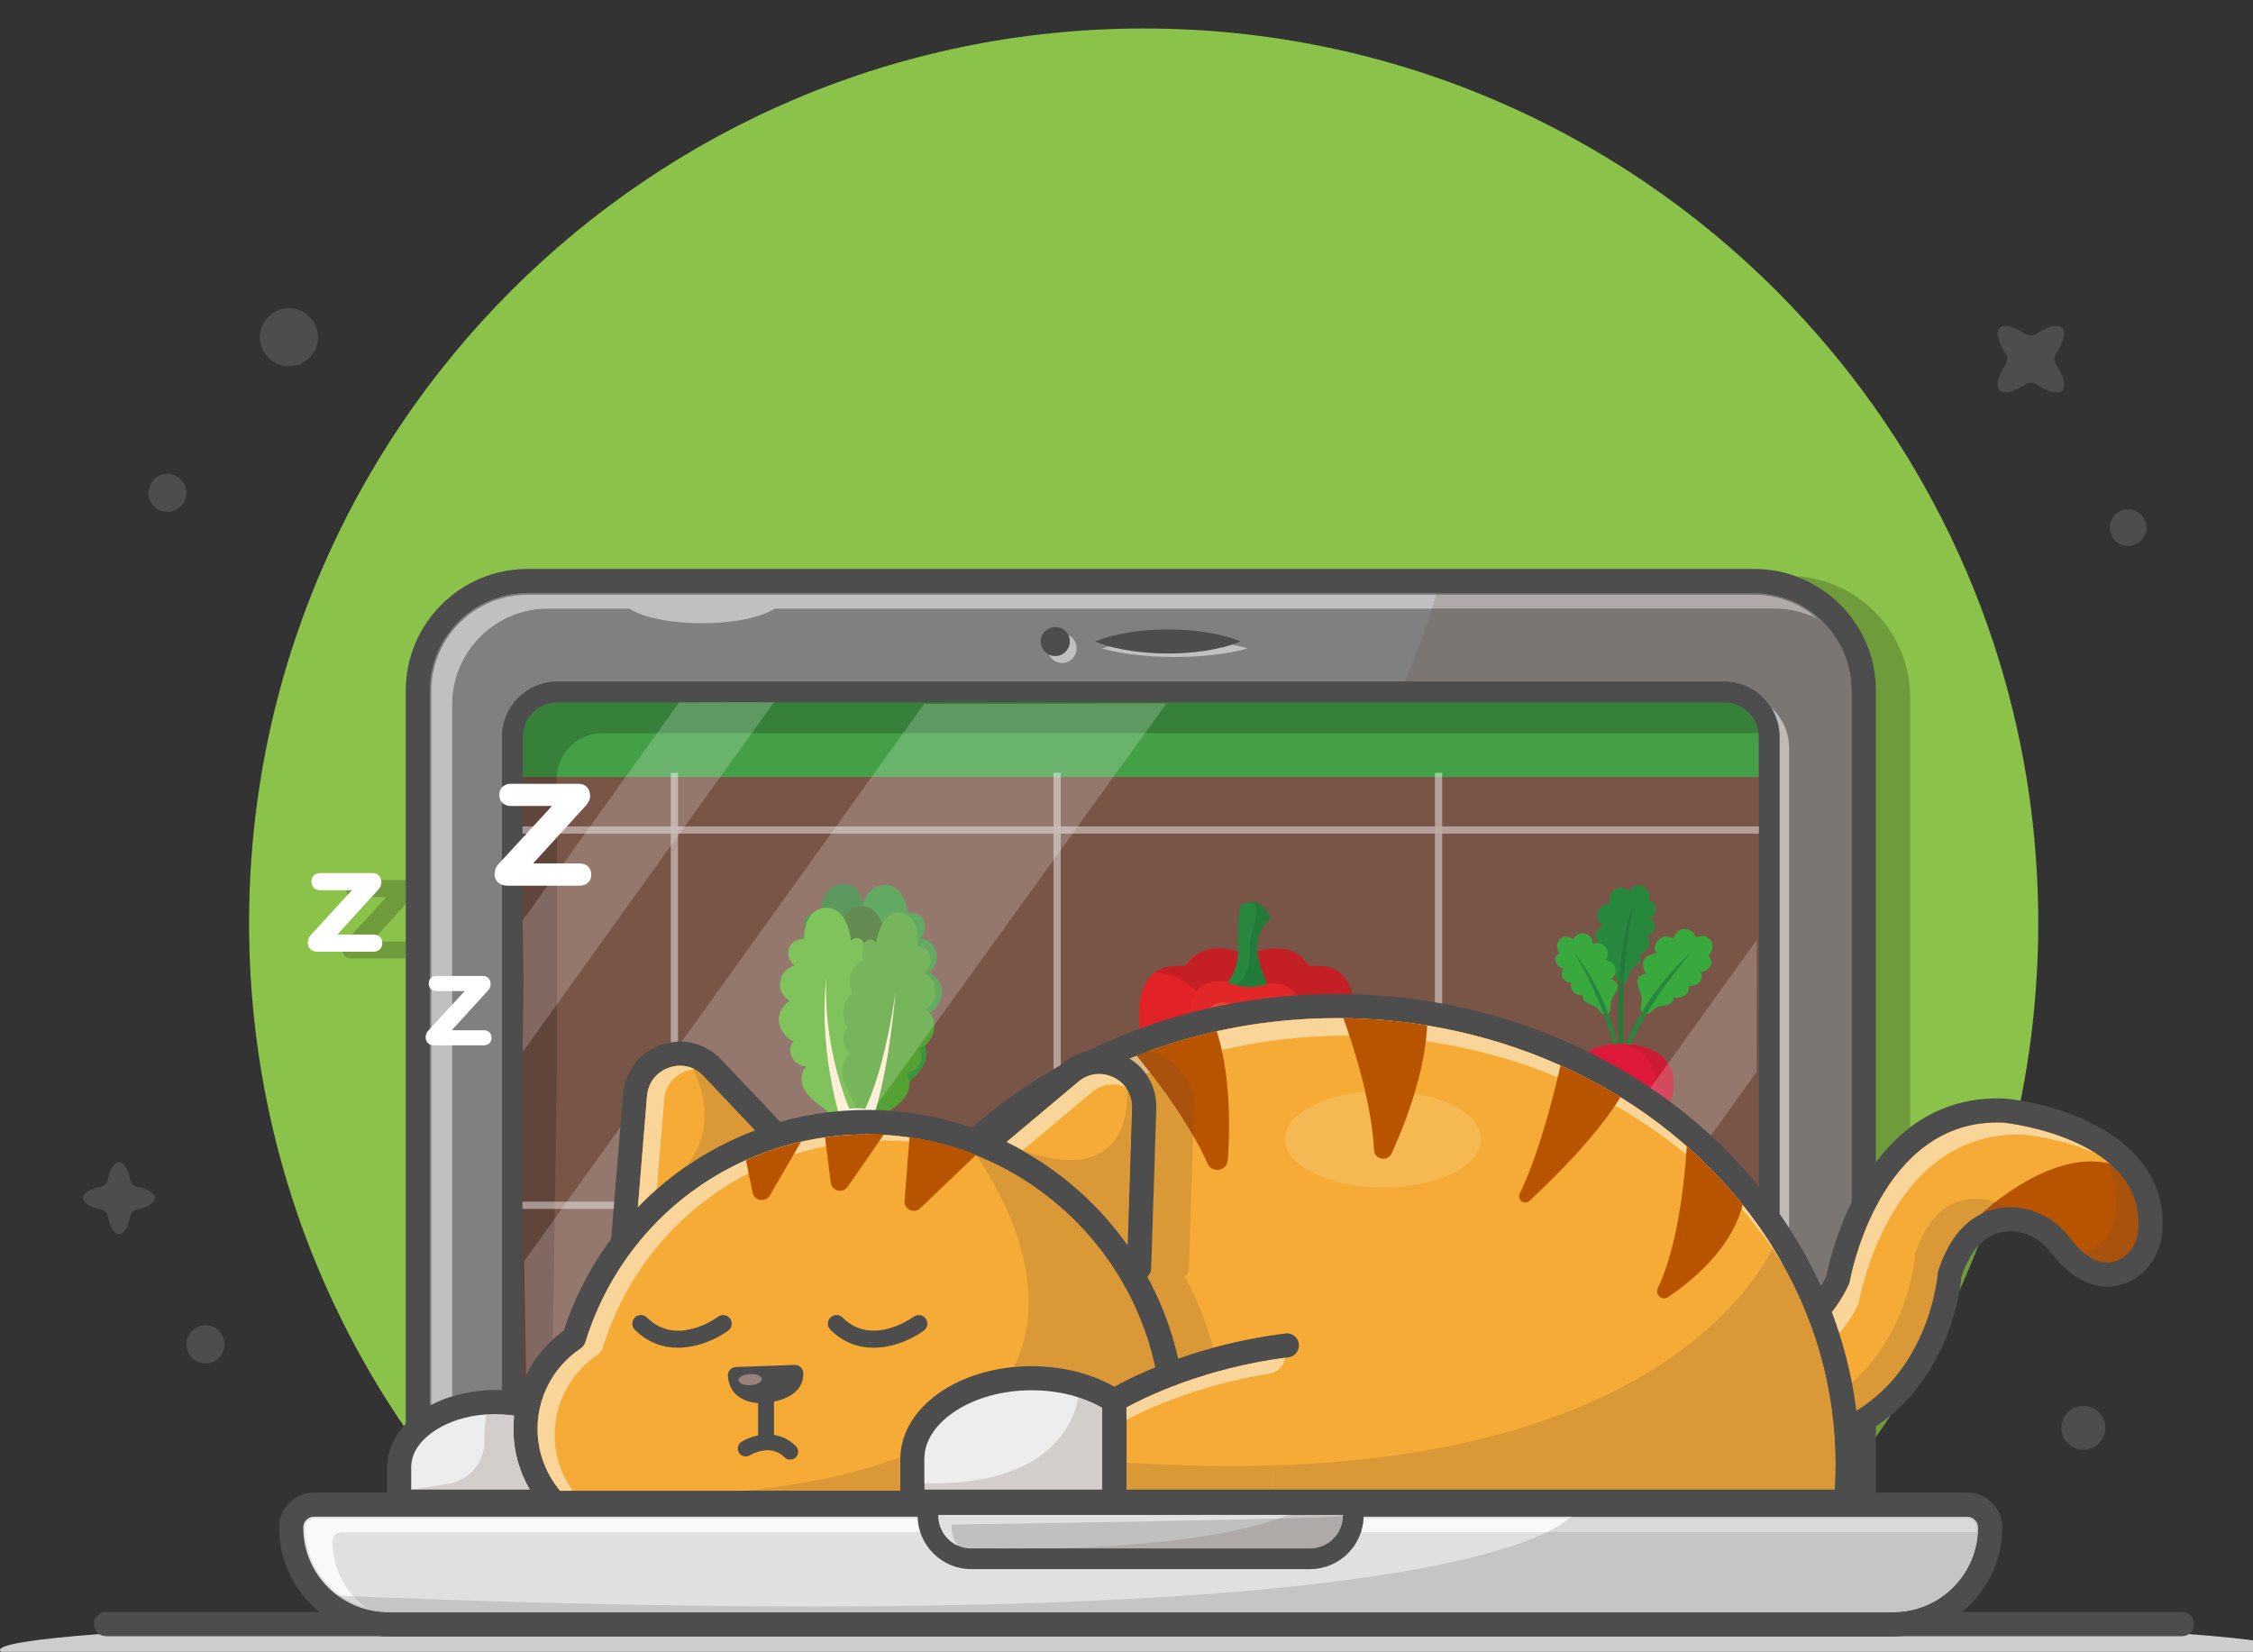 <?xml version="1.0" encoding="UTF-8" standalone="no"?>
<svg
   width="800"
   height="586.5"
   version="1.1"
   viewBox="0 0 800 586.5"
   id="svg461"
   xmlns="http://www.w3.org/2000/svg"
   xmlns:svg="http://www.w3.org/2000/svg">
  <rect x="0" y="0" width="800" height="586.5" fill="#333333" stroke="none"/>
  <defs
     id="defs45">
    <clipPath
       id="clipPath624">
      <path
         d="m 12269,8249 v 1474 l 408,568 V 8784 c -176,-147 -315,-331 -408,-536 m 7742,8059 h -3017 l 262,365 h 3017 l -262,-365"
         id="path9" />
    </clipPath>
    <clipPath
       id="clipPath630">
      <path
         d="m 12264,8592 h 710 v 1771 h -710 z"
         id="path12" />
    </clipPath>
    <clipPath
       id="clipPath660">
      <path
         d="m 12269,11613 v 1878 l 408,568 v -1878 l -408,-568 m 3369,4695 h -1347 l 262,365 h 1347 l -262,-365"
         id="path15" />
    </clipPath>
    <clipPath
       id="clipPath698">
      <path
         d="m 27560,10309 c -1161,1531 -3087,2445 -5152,2445 -3430,0 -6220,-2495 -6220,-5562 0,-105 3.4,-212 10.4,-320 h 12420 c 6.9,108 10.4,215 10.4,320 0,1117 -370,2195 -1069,3117 h -0.1"
         id="path18" />
    </clipPath>
    <clipPath
       id="clipPath774">
      <path
         d="m 16546,11303 c -1623,0 -3035,-1041 -3514,-2591 -10.2,-33 -31.4,-61.4 -60.1,-80.6 -336,-225 -537,-600 -537,-1000 0,-282 98.8,-553 280,-770 h 7427 c 53.9,253 81.2,511 81.2,769 0,2027 -1649,3677 -3677,3677"
         id="path21" />
    </clipPath>
    <clipPath
       id="clip-path"
       transform="translate(-82.3 -43.2)">
      <circle
         class="cls-1"
         cx="1613"
         cy="2642"
         r="28.3"
         id="circle24" />
    </clipPath>
    <clipPath
       id="clip-path-2"
       transform="translate(-82.3 -43.2)">
      <ellipse
         class="cls-1"
         cx="1628"
         cy="2632"
         rx="34.9"
         ry="35.5"
         id="ellipse27" />
    </clipPath>
    <clipPath
       id="clip-path-3"
       transform="translate(-82.3 -43.2)">
      <path
         class="cls-1"
         d="m 1230,2611 c 0,0 37.9,118 22.1,149 -15.8,31 56,-9.1 56,-9.1 l 1.6,-121 z"
         id="path30" />
    </clipPath>
    <clipPath
       id="clip-path-4"
       transform="translate(-82.3 -43.2)">
      <path
         class="cls-1"
         d="m 966,2624 c 3.58,10.5 -5.19,24.1 -9.81,32.8 -12,22.6 -24.2,45.2 -39.1,66.1 -14.2,19.9 -31.7,42.1 -53.6,53.8 -10.1,5.43 -22,8.26 -33.2,5.65 -16.8,-3.94 -26.8,-19.9 -22.1,-36.6 7.49,-26.1 33.2,-45.6 54.7,-60 21.8,-14.5 42.7,-28.9 57.5,-51 6.32,-9.44 13.6,-24.3 27.1,-23.3 8.69,0.62 16.6,6.85 18.5,12.5 z"
         id="path33" />
    </clipPath>
    <clipPath
       id="clip-path-5"
       transform="translate(-82.3 -43.2)">
      <path
         class="cls-1"
         d="m 606,2626 c 3.56,10.4 -5.17,24 -9.76,32.7 -12,22.5 -24.1,45 -38.9,65.8 -14.1,19.8 -31.6,41.9 -53.4,53.6 -10.1,5.41 -21.9,8.23 -33,5.63 -16.7,-3.92 -26.7,-19.8 -22,-36.4 7.45,-26 33,-45.4 54.4,-59.7 21.7,-14.5 42.5,-28.7 57.2,-50.8 6.29,-9.39 13.5,-24.2 27,-23.2 8.66,0.61 16.5,6.81 18.4,12.4 z"
         id="path36" />
    </clipPath>
    <clipPath
       id="clip-path-6"
       transform="translate(-82.3 -43.2)">
      <path
         class="cls-1"
         d="m 2669,1278 c -8.19,10.2 -23,5.39 -28.9,-1.06 -21,-23.1 -9.48,-55 11.2,-73.7 a 75,75 0 0 1 43.3,-18.9 c 20.3,-1.77 41.1,3.11 59.9,25.6 15,18 25,54.6 0.61,68.9 -8.8,5.13 -19.2,3.85 -24,-1.83 l -33.9,-10.7 z"
         id="path39" />
    </clipPath>
    <clipPath
       id="clip-path-7"
       transform="translate(-82.3 -43.2)">
      <path
         class="cls-1"
         d="m 2769,862 c -18.8,-6 -34.1,-4.75 -34.1,-28.9 0,-24.15 0.47,-17.5 0.47,-17.5 0,0 -0.72,-3.75 -11.6,-3.75 -10.88,0 -11.5,3.75 -11.5,3.75 0,0 0.46,-6.68 0.46,17.5 0,24.18 -15.4,22.9 -34.1,28.9 -18.7,6 -39.6,28.9 -34.5,63.9 3.9,26.7 20.1,42.4 35,40.6 0,0 17.4,23.1 44.7,6.66 27.3,16.4 44.7,-6.66 44.7,-6.66 14.9,1.8 31.1,-13.9 35,-40.6 5.11,-35 -15.8,-57.9 -34.5,-63.9 z"
         id="path42" />
    </clipPath>
  </defs>
  <g
     id="g776"
     transform="matrix(0.214,0,0,0.214,0,7.952)">
    <g
       id="g241">
      <g
         transform="matrix(0.133,0,0,-0.133,0,4000)"
         id="g121">
        <path
           d="m 7639,10201 c 116,2.1 232,4.1 349,6.1 10.8,0.2 21.6,0.4 32.4,0.5 259,4.3 522,8.4 789,12.2 21.5,0.3 43.2,0.6 64.8,0.9 112,1.6 225,3.1 338,4.5 23.7,0.4 47.2,0.7 71,1 267,3.4 538,6.5 813,9.4 24.7,0.2 49.7,0.5 74.5,0.7 111,1.2 222,2.3 334,3.3 33.7,0.3 67.3,0.6 101,0.9 121,1.1 243,2.2 366,3.2 15,0.1 30,0.2 45,0.4 140,1.1 281,2.1 422,3.1 25.9,0.2 51.9,0.3 77.8,0.5 114,0.8 228,1.5 342,2.1 39.4,0.3 78.8,0.5 118,0.7 110,0.6 220,1.2 331,1.7 32.1,0.1 64.1,0.3 96.3,0.4 142,0.7 284,1.3 427,1.7 24,0.1 48.2,0.2 72.3,0.3 118,0.3 236,0.7 354,1 45.7,0.1 91.5,0.2 137,0.3 103,0.2 207,0.3 311,0.5 43.9,0 87.6,0.1 132,0.1 144,0.2 288,0.3 433,0.3 145,0 289,-0.1 433,-0.3 44,0 87.7,-0.1 132,-0.1 104,-0.2 207,-0.3 311,-0.5 45.8,-0.1 91.6,-0.2 137,-0.3 118,-0.3 237,-0.7 354,-1 24.1,-0.1 48.3,-0.2 72.3,-0.3 143,-0.4 285,-1 427,-1.7 32.2,-0.1 64.1,-0.3 96.2,-0.4 111,-0.5 221,-1.1 331,-1.7 39.5,-0.2 78.9,-0.4 118,-0.7 115,-0.6 229,-1.4 342,-2.1 25.9,-0.2 51.9,-0.3 77.8,-0.5 142,-1 282,-2 422,-3.1 15,-0.2 29.9,-0.3 44.9,-0.4 123,-1 244,-2.1 366,-3.2 33.8,-0.3 67.4,-0.6 101,-0.9 112,-1 223,-2.1 334,-3.3 24.8,-0.2 49.7,-0.5 74.4,-0.7 275,-2.9 546,-6 813,-9.4 23.7,-0.3 47.2,-0.6 70.8,-1 114,-1.4 226,-2.9 338,-4.5 21.6,-0.3 43.2,-0.6 64.7,-0.9 267,-3.8 530,-7.9 789,-12.2 10.7,-0.1 21.4,-0.3 32.1,-0.5 118,-2 234,-4 350,-6.1 18.3,-0.3 36.6,-0.6 54.8,-1 124,-2.2 247,-4.5 368,-6.9 h 0.5 c 2505,2047 4104,5160 4104,8646 0,6164 -5000,11160 -11160,11160 -6160,0 -11161,-5000 -11161,-11160 0,-3487 1599,-6600 4104,-8646 h 0.7 c 122,2.4 244,4.7 368,6.9 18.3,0.4 36.6,0.7 55,1"
           fill="#8bc34a"
           id="path47" />
        <path
           d="m 23402,12420 v 134 c 65.3,44.1 128,91.7 189,143 -61.5,-93.2 -124,-185 -189,-277 m 1046,1831 c 14.7,83.5 21.4,145 24.1,176 56,165 126,294 212,387 -73.6,-190 -152,-378 -236,-563 m -1046,1604 v 5883 c 0,658 -421,1220 -1008,1430 800,-41.9 1437,-706 1437,-1516 v -5361 c -167,-126 -309,-276 -429,-436"
           fill-opacity="0.2"
           id="path49" />
        <g
           id="g61">
          <path
             d="M 12280,9082 C 8958,9082 6177,9212 5460,9387 2136,9476.3 0,9615 0,9771 c 0,70.8 443,138 1240,199 23.5,-15.2 51.5,-24 81.5,-24 h 3427 c 30.8,-2.1 62,-3.2 93.4,-3.2 h 18780 c 31.4,0 62.6,1.1 93.4,3.2 h 3508 c 30,0 58,8.8 81.5,24 797,-60.7 1240,-128 1240,-199 0,-218 -4181,-402 -9950,-465 -1129,-132 -3532,-223 -6313,-223"
             fill="#cdcdcd"
             id="path51" />
          <path
             d="M 1321,10095 H 27222"
             fill="#f5f5f5"
             id="path53" />
          <path
             d="M 27222,9945 H 1321 c -82.9,0 -150,67.2 -150,150 0,82.9 67.2,150 150,150 h 25901 c 82.9,0 150,-67.2 150,-150 0,-83 -67.3,-150 -150,-150"
             fill="#4d4d4d"
             id="path55" />
          <path
             d="M 23251,11454 H 5210 v 10284 c 0,755 612,1367 1368,1367 h 15306 c 755,0 1367,-612 1367,-1367 V 11454"
             fill="#808080"
             id="path57" />
          <path
             d="m 5361,11605 h 17741 v 10134 c 0,671 -546,1217 -1217,1217 H 6579 c -671,0 -1217,-546 -1217,-1217 V 11605 m 17891,-300 H 5212 c -82.9,0 -150,67.2 -150,150 v 10284 c 0,837 681,1518 1518,1518 h 15306 c 837,0 1518,-681 1518,-1518 V 11455 c 0,-83 -67.2,-150 -150,-150"
             fill="#4d4d4d"
             id="path59" />
        </g>
        <g
           fill="#c0c0c0"
           id="g69">
          <path
             d="m 14661,22159 h -5.4 c -152,0.1 -303,7.5 -454,23.2 -152,16.6 -303,39.6 -454,84.1 152,44.4 303,67.4 454,84 152,15.7 303,23.1 454,23.2 h 5.1 c 150,0 300,-7.4 449,-22.9 152,-16.5 303,-39.6 454,-84.3 -152,-44.8 -303,-67.9 -454,-84.4 -150,-15.5 -299,-22.9 -449,-22.9"
             id="path63" />
          <path
             d="m 13251,22084 c -100,0 -182,81.2 -182,182 0,100 81.3,181 182,181 100.7,0 181,-81.2 181,-181 0,-100 -81.2,-182 -181,-182"
             id="path65" />
          <path
             d="m 5382,12830 v 8908 c 0,659 536,1196 1196,1196 h 11345 c -14.1,-48.6 -31.7,-106 -53.1,-172 h -8203 c -163,-108 -509,-182 -908,-182 -400,0 -745,74.3 -908,182 h -1014 c -659,0 -1196,-536 -1196,-1196 v -8632 c -90.6,-27.9 -177,-62.9 -257,-105"
             id="path67" />
        </g>
        <g
           id="g85">
          <g
             id="g81">
            <path
               d="m 22716,14313 c -113,248 -245,488 -396,722 v 5991 c 0,200 -87.9,381 -227,505 -123,193 -338,322 -584,322 h -3982 c 158,380 271,691 342,910 h 4272 c 189,0 368,-44.2 527,-123 -210,183 -484,294 -784,294 h -3962 c 2.1,7.3 4.2,14.5 6.2,21.4 h 3955 c 671,0 1217,-546 1217,-1217 v -6377 c -211,-429 -297,-824 -316,-921 -21.8,-44.3 -44.9,-86.5 -69.2,-126"
               fill="#7c7673"
               id="path71" />
            <path
               d="m 23251,11735 h -63.3 c 8.1,120 12.2,240 12.2,357 0,112 -3.5,224 -10.5,335 20.8,11 41.3,22.2 61.6,33.7 v -726 m -150,3626 v 6377 c 0,671 -546,1217 -1217,1217 h -3955 c 21.4,75.4 33.1,126 35.7,150 h 3920 c 755,0 1367,-612 1367,-1367 v -6104 c -55.9,-91.1 -106,-183 -150,-273"
               fill="#4d4d4d"
               id="path73" />
            <path
               d="m 22668,22640 c -159,78.4 -338,123 -527,123 h -4272 c 21.4,65.8 39,123 53.1,172 h 3962 c 300,0 574,-111 784,-294"
               fill="#afa9a7"
               id="path75" />
            <path
               d="m 22320,15035 c -38.9,60 -78.9,119 -120,178 v 5948 c 0,136 -39.2,262 -107,369 139,-124 227,-304 227,-505 v -5991"
               fill="#bebbb9"
               id="path77" />
            <path
               d="M 21509,12376 H 6952 c -310,0 -562,252 -562,562 v 8223 c 0,310 252,562 562,562 h 14557 c 310,0 562,-252 562,-562 v -8223 c 0,-310 -252,-562 -562,-562"
               fill="#795548"
               id="path79" />
          </g>
          <rect
             transform="scale(1,-1)"
             x="6409"
             y="-21617"
             width="15534"
             height="956"
             fill="#43a047"
             id="rect83" />
        </g>
        <g
           fill="#4d4d4d"
           id="g93">
          <path
             d="m 6953,21595 c -239,0 -433,-194 -433,-433 v -8223 c 0,-239 194,-433 433,-433 h 14557 c 239,0 433,194 433,433 v 8223 c 0,239 -194,433 -433,433 H 6953 M 21510,12248 H 6953 c -381,0 -691,310 -691,691 v 8223 c 0,381 310,691 691,691 h 14557 c 381,0 691,-310 691,-691 v -8223 c 0,-381 -310,-691 -691,-691"
             id="path87" />
          <path
             d="m 13661,22352 c 152,62.2 303,94.4 454,118 152,22.1 303,32.3 454,32.5 151,0.2 303,-10 454,-32.1 152,-23.1 303,-55.4 454,-118 -152,-62.6 -303,-95 -454,-118 -152,-22 -303,-32.3 -454,-32.1 -151,0.2 -303,10.5 -454,32.5 -152,23.2 -303,55.5 -454,118"
             id="path89" />
          <path
             d="m 13347,22352 c 0,-100 -81.2,-182 -181,-182 -100,0 -182,81.3 -182,182 0,100.7 81.2,181 182,181 100,0 181,-81.2 181,-181"
             id="path91" />
        </g>
        <path
           d="m 6519,13100 v 8062 c 0,239 194,433 433,433 h 14557 c 223,0 407,-169 431,-386 H 11265 l 262,365 -262,-365 H 8562 l 262,365 -262,-365 H 7510 c -310,0 -562,-252 -562,-562 v -3565 l -408,-568 408,568 -52.5,-3574 -355,-358 c -7.5,-16.5 -14.7,-33 -21.5,-49.8"
           fill-opacity="0.2"
           id="path95" />
        <path
           d="m 6479,12990 c -29.3,4.7 -58.9,8.8 -88.7,12.1 v 8159 c 0,310 252,562 562,562 h 14557 c 295,0 536,-227 560,-515 l -1.9,0.1 h -127 c -23.7,217 -208,386 -431,386 h -14557 c -239,0 -433,-194 -433,-433 v -8062 c -14.7,-35.9 -28.1,-72.4 -40,-110"
           fill="#4d4d4d"
           id="path97" />
        <g
           transform="translate(-5728,4900)"
           id="g103">
          <g
             clip-path="url(#clipPath624)"
             id="g101">
            <g
               clip-path="url(#clipPath630)"
               id="g99" />
          </g>
        </g>
        <g
           transform="translate(-5728,4900)"
           id="g107">
          <g
             clip-path="url(#clipPath660)"
             id="g105" />
        </g>
        <g
           fill="#4d4d4d"
           id="g119">
          <path
             d="m 26763,23854 c 44.9,-118 -14.4,-250 -132,-295 -118,-44.8 -250,14.4 -295,132 -44.9,118 14.4,250 132,295 118,44.8 250,-14.5 295,-132"
             id="path109" />
          <path
             d="m 25726,25485 c 52.8,52.9 19.5,178 -73.9,320 -27.7,42.3 -27.7,96.7 0,139 93.4,142 127,268 73.9,320 -52.8,52.8 -178,19.4 -320,-73.9 -42.3,-27.8 -96.8,-27.8 -139,0 -142,93.3 -268,127 -320,73.9 -52.8,-52.9 -19.5,-178 73.9,-320 27.8,-42.3 27.8,-96.7 0,-139 -93.4,-142 -127,-268 -73.9,-320 52.8,-52.8 178,-19.4 320,73.9 42.2,27.8 96.7,27.8 139,0 142,-93.3 268,-127 320,-73.9"
             id="path111" />
          <path
             d="m 1485,14960 c 60.8,0 114,91.4 142,227 8.35,40.2 39.7,71.6 80,79.9 135,28.1 227,81.1 227,142 0,60.8 -91.4,114 -227,142 -40.3,8.3 -71.6,39.6 -80,79.9 -28.1,136 -81.1,227 -142,227 -60.9,0 -114,-91.3 -142,-227 -8.35,-40.3 -39.7,-71.6 -80,-79.9 -135,-28.1 -227,-81.1 -227,-142 0,-60.7 91.4,-114 227,-142 40.3,-8.3 71.6,-39.7 80,-79.9 28.1,-136 81.1,-227 142,-227"
             id="path113" />
          <path
             d="m 3318,25926 c -123,158 -93.6,386 64.6,508 158,122 386,93.6 508,-64.6 122,-158.2 93.6,-386 -64.6,-508 -158,-123 -386,-93.6 -508,64.6"
             id="path115" />
          <path
             d="m 1854,24236 c 16.5,130 135,222 265,205 130,-17 222,-135 205,-265 -17,-130 -135,-222 -265,-205 -130,16.4 -222,135 -205,265"
             id="path117" />
        </g>
      </g>
      <g
         transform="matrix(1.73,0,0,-1.73,-1351,5877)"
         id="g155">
        <g
           transform="translate(1611,2538)"
           id="g125">
          <path
             d="m 0,0 c -0.12,2.06 10.3,5.67 12.5,-5.28 0.72,-3.35 0,-8.64 -2.76,-12.8 5.4,-2.58 9.48,-8.25 10.7,-14.7 1.08,-6.44 -0.72,-13.4 -4.8,-18.3 4.44,-3.74 6.96,-9.8 6.72,-16 -0.24,-6.19 -3.24,-12.1 -7.92,-15.6 3.96,-2.71 6.84,-15.7 -5.64,-23.3 0,0 13.3,-14.8 -4.56,-34.3 -8.64,-9.41 -8.88,-9.92 -17.5,-26.9 -2.28,-4.51 -3.72,-6.83 -7.68,-6.96 -2.88,-0.129 -5.04,2.32 -6.36,5.03 -4.08,8.64 -6.6,13 -15.6,21.4 -5.16,4.77 -9.72,9.67 -12.6,16.2 -3.24,7.48 -0.72,16.8 4.08,20.4 -5.52,0.773 -10.4,4.38 -12.5,10.3 -1.8,5.03 -0.84,11.5 3.36,14.4 -7.44,2.19 -13.6,14.3 -11.9,22.6 1.68,8.38 7.56,12.9 11.2,14.6 -4.08,2.96 -7.92,8.89 -7.56,14.8 0.48,7.73 5.52,16.2 15.2,16.9 -3.6,2.84 -6.84,10.7 -3.72,16.9 2.16,4.38 7.08,8.38 14.4,6.83 0,0 1.56,25.6 19.9,26.7 14.8,0.903 22.3,-12.5 23,-32.9"
             fill="#338036"
             id="path123" />
        </g>
        <g
           transform="translate(1607,2535)"
           id="g129">
          <path
             d="m 0,0 c 0,2.06 -10.8,5.54 -12.8,-5.8 -0.6,-3.48 0.24,-9.02 3.24,-13.1 -5.52,-2.84 -9.72,-8.89 -10.7,-15.6 -0.98,-6.71 1.08,-13.9 5.52,-18.8 -4.44,-4 -6.96,-10.4 -6.6,-16.8 0.36,-6.4 3.72,-12.5 8.64,-16 -4.08,-2.96 -6.6,-16.5 6.48,-24 0,0 -13.3,-15.7 5.64,-35.3 9.24,-9.41 9.48,-10.1 19,-27.5 2.4,-4.51 3.96,-6.96 8.16,-6.96 3,0 5.16,2.45 6.48,5.41 3.96,9.02 6.48,13.8 15.6,22.7 5.28,5.03 9.84,10.3 12.6,17.3 3.24,7.86 0.24,17.4 -4.8,20.9 5.76,1.03 10.7,4.9 12.7,11.1 1.68,5.28 0.6,12 -3.84,14.8 7.56,2.45 13.7,15.2 11.8,23.7 -2.04,8.64 -8.16,13.1 -12,14.8 4.08,3.09 7.92,9.54 7.44,15.6 -0.72,7.99 -6.24,16.8 -16.2,17 3.72,3.09 6.84,11.3 3.48,17.7 -2.4,4.38 -7.56,8.51 -15.1,6.57 0,0 -2.28,26.5 -21.4,27.1 C 7.74,35.335 0.14,21.12 0.04,0.02"
             fill="#3b953a"
             id="path127" />
        </g>
        <g
           transform="translate(1630,2516)"
           id="g133">
          <path
             d="m 0,0 c -0.12,2.06 10.4,6.32 13.2,-5.03 0.839,-3.48 0.36,-9.02 -2.4,-13.4 5.76,-2.45 10.2,-8.12 11.5,-14.8 1.44,-6.57 -0.24,-13.9 -4.44,-19.1 4.68,-3.61 7.56,-9.92 7.56,-16.4 0,-6.32 -3,-12.8 -7.68,-16.5 4.2,-2.71 7.68,-16 -5.04,-24.4 0,0 14.3,-14.8 -3.6,-35.7 -8.64,-10.1 -8.88,-10.7 -17.3,-28.7 -2.16,-4.77 -3.6,-7.22 -7.68,-7.6 -3,-0.258 -5.28,2.19 -6.84,5.03 -4.56,8.76 -7.2,13.3 -16.9,21.7 -5.52,4.77 -10.4,9.54 -13.7,16.4 -3.72,7.73 -1.32,17.3 3.48,21.3 -5.76,0.645 -11,4.12 -13.3,10.2 -2.04,5.16 -1.32,11.9 3,15.1 -7.8,1.93 -14.6,14.3 -13.1,22.9 1.44,8.76 7.32,13.7 11.2,15.6 -4.32,2.84 -8.52,9.02 -8.28,15.1 0.24,7.99 5.16,17.1 15.2,18 -3.84,2.84 -7.44,10.8 -4.44,17.4 2.16,4.64 6.96,9.02 14.8,7.6 0,0 0.72,26.7 19.7,28.5 15.4,1.68 23.6,-12 25.1,-33.1"
             fill="#406e27"
             id="path131" />
        </g>
        <g
           transform="translate(1597,2516)"
           id="g137">
          <path
             d="m 0,0 c -0.24,2.06 10.1,6.96 13.4,-4.12 0.961,-3.35 0.84,-9.02 -1.68,-13.5 5.88,-2.06 10.7,-7.48 12.4,-14 1.8,-6.44 0.48,-13.9 -3.24,-19.3 4.92,-3.35 8.16,-9.41 8.52,-15.7 0.36,-6.29 -2.28,-12.9 -6.72,-17 4.44,-2.45 8.52,-15.5 -3.6,-24.6 0,0 15.1,-13.8 -1.56,-35.8 -8.04,-10.6 -8.28,-11.2 -15.6,-29.8 -1.92,-4.9 -3.12,-7.48 -7.2,-7.99 -3,-0.386 -5.4,1.8 -7.08,4.51 -5.04,8.38 -8.04,12.8 -18.2,20.4 -5.76,4.38 -10.9,8.89 -14.5,15.3 -4.08,7.48 -2.28,17.1 2.28,21.4 -5.76,0.258 -11.2,3.35 -13.9,9.28 -2.28,5.03 -2.04,11.7 2.04,15.2 -7.8,1.42 -15.4,13.3 -14.4,22 1,8.7 6.6,14.2 10.2,16.4 -4.44,2.58 -9,8.38 -9.12,14.4 -0.24,7.99 4.2,17.4 14.2,19.1 -3.96,2.58 -8.04,10.3 -5.52,17 1.8,4.77 6.48,9.41 14.3,8.64 0,0 -0.84,26.7 18,29.8 15.4,2.58 24.5,-10.4 27.1,-31.4"
             fill="#60b433"
             id="path135" />
        </g>
        <g
           transform="translate(1621,2514)"
           id="g141">
          <path
             d="m 0,0 c 0.36,2.06 -8.52,7.99 -12.2,-2.71 -1.2,-3.22 -1.44,-8.89 0.361,-13.7 -5.4,-1.55 -10.1,-6.44 -12.1,-12.8 -2,-6.36 -1.56,-13.8 1.44,-19.6 -4.56,-2.84 -8.04,-8.51 -8.76,-14.8 -0.84,-6.32 0.96,-13 4.68,-17.5 -4.08,-1.93 -8.76,-14.6 1.32,-24.9 0,0 -14.5,-12.2 -1.44,-35.8 6.36,-11.3 6.48,-12 11.5,-31.2 1.32,-5.03 2.28,-7.73 5.88,-8.76 2.64,-0.774 5.04,1.29 6.6,3.87 5.16,7.86 8.16,12 17.8,18.6 5.52,3.74 10.4,7.73 14.2,13.9 4.2,6.96 3.36,16.9 -0.36,21.5 5.16,-0.386 10.2,2.32 13.1,7.86 2.4,4.77 2.64,11.5 -0.72,15.3 7.08,0.644 14.8,11.7 14.5,20.5 -0.24,8.89 -4.8,14.7 -7.8,17.3 4.2,2.06 8.64,7.48 9.24,13.5 0.84,7.99 -2.4,17.8 -11.2,20.4 3.72,2.06 8.04,9.41 6.12,16.4 -1.32,4.9 -5.04,10.1 -12,9.92 0,0 2.76,26.4 -13.8,31.4 -13.2,4 -22.3,-8.12 -26.3,-28.7"
             fill="#55a234"
             id="path139" />
        </g>
        <g
           transform="translate(1597,2336)"
           id="g145">
          <path
             d="m 0,0 c 2,1.04 3.35,3.51 4.3,7.19 -3.33,5.85 -9.08,18.7 -14.5,36.5 -7.8,25.5 -15,61.4 -13.4,101 -4.26,-40 0.322,-76.6 5.79,-104 3.8,-18.8 7.99,-32.8 9.86,-39.9 C -4.73,-1.22 -2,-1.78 0,-0.74 Z"
             fill="#feecce"
             id="path143" />
        </g>
        <g
           transform="translate(1605,2333)"
           id="g149">
          <path
             d="m 0,0 c 1.67,-1.6 5.22,-0.91 9.9,3.06 1.79,4.92 4.24,12 6.97,21.9 5.82,21.1 13.1,55.2 18,109 C 26.92,80.26 16.77,47.36 8.37,27.96 4.44,19.02 0.93,13.16 -1.73,9.66 -2.089,4.12 -1.632,1.08 0.04,-0.54 Z"
             fill="#feecce"
             id="path147" />
        </g>
        <g
           transform="translate(1585,2337)"
           id="g153">
          <path
             d="M 0,0 C 0,0 8.52,-27.3 34.8,-0.902 61.1,25.598 -23.9,24.698 0,0"
             fill="#feecce"
             fill-rule="evenodd"
             id="path151" />
        </g>
      </g>
      <g
         fill="none"
         opacity="0.5"
         stroke="#ffffff"
         stroke-opacity="0.876"
         id="g169">
        <path
           transform="matrix(0.133,0,0,-0.133,0,4000)"
           d="M 6519,15319 H 21943"
           stroke-width="90"
           id="path157" />
        <path
           transform="matrix(0.133,0,0,-0.133,0,4000)"
           d="M 6519,20000 H 21943"
           stroke-width="90"
           id="path159" />
        <g
           stroke-width="12"
           id="g167">
          <path
             d="M 1119,1245 V 2333"
             id="path161" />
          <path
             d="M 1754,1245 V 2333"
             id="path163" />
          <path
             d="M 2387,1245 V 2333"
             id="path165" />
        </g>
      </g>
      <path
         transform="matrix(0.133,0,0,-0.133,0,4000)"
         d="m 9656,21595 -1184,-2.78 -1952,-2721 11.5,-735 -11.5,-907 z"
         fill="#ffffff"
         opacity="0.2"
         style="mix-blend-mode:normal"
         id="path171" />
      <path
         transform="matrix(0.133,0,0,-0.133,0,4000)"
         d="m 14553,21580 -3025,-7.1 -4987,-6949 29.3,-1878 h 1608 z"
         fill="#ffffff"
         opacity="0.2"
         id="path173" />
      <g
         transform="matrix(2.26,0,0,-2.26,-6423,6470)"
         id="g199">
        <g
           transform="translate(3835,2142)"
           id="g177">
          <path
             d="m 0,0 c -0.7,8.9 -3.7,17.5 -11,23.3 -7.4,5.9 -21.5,3.9 -21.5,3.9 0,0 -4.3,5.8 -8.5,8.8 -9.8,6.9 -30.3,5.7 -37.1,-3.6 -6.8,9.4 -27.3,10.6 -37.1,3.6 -4.2,-3 -8.5,-8.8 -8.5,-8.8 0,0 -14.1,2 -21.5,-3.9 -7.3,-5.8 -10.3,-14.5 -11,-23.3 -2.4,-29.7 5.3,-63.8 15.4,-87.2 6.6,-15.3 19.8,-13.4 27.3,-10.2 2.1,-5.7 5.7,-11.5 11.6,-13.1 10.1,-2.8 18,0.3 23.7,0 v 0.1 -0.1 c 5.7,0.3 13.5,-2.8 23.7,0 5.9,1.6 9.5,7.4 11.6,13.1 7.5,-3.1 20.7,-5 27.3,10.2 C -5.3,-63.8 2.4,-29.8 0,0"
             fill="#e22728"
             id="path175" />
        </g>
        <g
           transform="translate(3722,2045)"
           id="g181">
          <path
             d="m 0,0 c -9.5,48.2 -9.8,93.4 -2,106 5.3,8.7 2.3,14.4 2.3,14.4 v 2.2 l -9.9,2.7 c -0.5,-0.6 -0.7,-0.9 -0.7,-0.9 0,0 -14.1,2 -21.5,-3.9 -7.3,-5.8 -10.3,-14.4 -11,-23.3 -2.4,-29.7 5.3,-63.7 15.4,-87 C -20.7,-5.2 -7.5,-3.3 0,-0.2"
             fill="#e22226"
             id="path179" />
        </g>
        <g
           transform="translate(3825,2166)"
           id="g185">
          <path
             d="m 0,0 c -7.4,5.9 -21.5,3.9 -21.5,3.9 0,0 -4.3,5.8 -8.5,8.8 -9.8,6.9 -30.3,5.7 -37.1,-3.6 -6.8,9.3 -27.3,10.5 -37.1,3.6 -4.2,-3 -8.5,-8.8 -8.5,-8.8 0,0 -14.1,2 -21.5,-3.9 -0.5,-0.4 -0.8,-0.8 -1.3,-1.1 7.5,1.1 18.8,-2.4 31.1,-13.2 0,0 8.2,12 28.5,5.3 5.6,-1.8 11.6,-2.3 17.3,-0.9 17.2,4.1 25.8,-2.5 31,-12.7 4.5,-8.8 4.3,-59.6 -4.3,-97.9 7.5,-3.1 20.7,-5 27.3,10.2 C 5.5,-87 13.2,-53 10.8,-23.3 10.2,-14.4 7.2,-5.7 0,0"
             fill="#c41f25"
             id="path183" />
        </g>
        <g
           transform="translate(3752,2131)"
           id="g189">
          <path
             d="m 0,0 c 0,-6.8 -5.6,-12.4 -12.4,-12.4 -6.8,0 -12.4,5.6 -12.4,12.4 0,6.8 5.6,12.4 12.4,12.4 C -5.5,12.4 0,6.9 0,0"
             fill="#e64739"
             id="path187" />
        </g>
        <g
           transform="translate(3751,2179)"
           id="g193">
          <path
             d="m 0,0 c -0.9,-11.7 -5.3,-18.3 -8,-21.2 1.9,-0.3 3.8,-0.8 5.9,-1.5 5.6,-1.8 11.6,-2.3 17.3,-0.9 2.1,0.5 4.1,0.8 6,1 -1.4,3.2 -4,9.5 -6,17 -0.5,1.9 -0.9,3.8 -1.2,5.7 -1.2,8.8 0.7,17.6 9.5,25.6 C 17,43.6 2.3,36.1 2.3,36.1 2.3,36.1 -1.1,27.8 0.1,7.3 0.3,4.8 0.2,2.3 0,0"
             fill="#27883d"
             id="path191" />
        </g>
        <g
           transform="translate(3774,2207)"
           id="g197">
          <path
             d="M 0,0 C -0.1,0.2 -0.2,0.3 -0.2,0.5 -0.4,0.9 -0.6,1.2 -0.7,1.6 -0.8,1.8 -0.9,2 -1,2.1 L -1.6,3 C -1.7,3.2 -1.8,3.3 -1.9,3.5 -2.1,3.8 -2.3,4.1 -2.6,4.4 -2.7,4.5 -2.7,4.6 -2.8,4.7 -3.1,5.1 -3.4,5.4 -3.7,5.8 L -3.9,6 C -4.1,6.3 -4.4,6.5 -4.6,6.7 L -4.9,7 c -0.2,0.2 -0.4,0.4 -0.7,0.5 -0.1,0.1 -0.2,0.2 -0.3,0.2 -0.2,0.2 -0.5,0.3 -0.7,0.5 -0.1,0.1 -0.2,0.1 -0.3,0.2 -0.7,0.4 -1.3,0.7 -2,0.9 -0.1,0 -0.1,0 -0.2,0.1 -0.3,0.1 -0.5,0.2 -0.8,0.2 -0.1,0 -0.2,0 -0.3,0.1 -0.3,0.1 -0.5,0.1 -0.8,0.2 h -0.2 c -0.3,0.1 -0.6,0.1 -0.9,0.1 -1,0.1 -2,0.1 -2.9,0 9.7,-2.9 3.9,-11.4 1.3,-26.8 -0.8,-4.5 -1,-9 -0.9,-13 0.2,-8.6 -3.4,-16.4 -9.1,-20.9 5.3,-1.5 10.9,-1.9 16.2,-0.6 2.1,0.5 4.1,0.8 6,1 -0.1,0.2 -0.2,0.4 -0.2,0.6 -0.1,0.3 -0.2,0.6 -0.4,0.9 l -0.3,0.6 c -0.2,0.4 -0.3,0.7 -0.5,1.1 -0.1,0.2 -0.2,0.5 -0.3,0.8 -0.2,0.4 -0.3,0.8 -0.5,1.3 l -0.3,0.9 c -0.2,0.5 -0.3,0.9 -0.5,1.4 -0.1,0.3 -0.2,0.6 -0.4,1 -0.2,0.5 -0.4,1.1 -0.6,1.6 -0.1,0.3 -0.2,0.7 -0.3,1 -0.2,0.6 -0.4,1.3 -0.6,1.9 l -0.3,0.9 c -0.3,1 -0.6,1.9 -0.8,3 -0.5,1.9 -0.9,3.8 -1.2,5.7 -0.6,4.4 -0.4,8.8 1,13.1 0.2,0.5 0.4,1.1 0.6,1.6 0.7,1.6 1.5,3.2 2.5,4.8 0.3,0.5 0.7,1 1.1,1.6 1.2,1.6 2.6,3.1 4.2,4.6 C 0.5,-1.2 0.3,-0.6 0,0"
             fill="#237b39"
             id="path195" />
        </g>
      </g>
      <g
         transform="matrix(1.6,0,0,-1.6,-1071,4515)"
         id="g237">
        <g
           transform="translate(2370,1856)"
           id="g203">
          <path
             d="m 0,0 c 6.9,1.7 13.5,10.1 7.8,18.5 6.5,1.2 12.2,13.1 2.4,18.6 6.6,1 10.5,15.9 -1.2,18.2 0,0 3.3,9.5 -4.6,14.2 -9.5,5.6 -15.7,-4.8 -15.7,-4.8 -8.6,8.8 -23.6,0.8 -19.6,-12.5 -16.3,-0.4 -15.9,-20.3 -7,-22.2 -14.9,-9.6 -6.2,-21.5 1,-23.3 -12.3,-10.8 2.2,-17.2 6.9,-22.1 1.5,-1.5 2.8,-2.9 5.4,-9.6 3.2,-8.5 11,-6.6 12.7,1.5 2.2,11.4 17,12.4 11.9,23.5"
             fill="#27883d"
             id="path201" />
        </g>
        <g
           transform="translate(2363,1905)"
           id="g207">
          <path
             d="m 0,0 c 0,0 -17.1,-30.8 -15.5,-128 0.1,-6.6 1.2,-12.2 1.8,-17 0.3,-2.3 3.7,-2 3.6,0.3 -0.6,12.8 -0.6,58.1 0.9,75.8 3.9,45.6 9.2,68.4 9.2,68.4"
             fill="#237b39"
             id="path205" />
        </g>
        <g
           transform="translate(2405,1811)"
           id="g211">
          <path
             d="m 0,0 c 6.8,-2 16.8,1.9 16.1,12.1 6.2,-2.2 17.2,5.2 11.5,14.8 6.1,-2.5 17.1,8.4 8.2,16.4 0,0 7.7,6.5 3.2,14.6 -5.3,9.6 -16,3.8 -16,3.8 -3,12 -19.9,12.6 -23.2,-0.8 -14.3,7.9 -24,-9.5 -17.3,-15.6 -17.7,-0.8 -16.2,-15.4 -10.9,-20.6 -16.1,-3 -6.8,-15.9 -5.2,-22.6 0.5,-2 1,-3.9 -0.2,-11 -1.5,-9 6.2,-11.3 11.7,-5.1 7.6,8.5 20.9,1.8 22.1,14"
             fill="#39a93e"
             id="path209" />
        </g>
        <g
           transform="translate(2424,1858)"
           id="g215">
          <path
             d="m 0,0 c 0,0 -37.9,-30.5 -63.1,-83.3 -2.9,-6.1 -5.3,-11.3 -7.2,-15.9 -0.9,-2.2 2.2,-3.7 3.4,-1.6 6.1,11.6 10,20.3 19.4,35.8 C -23.3,-25 0,0 0,0"
             fill="#27883d"
             id="path213" />
        </g>
        <g
           transform="translate(2311,1813)"
           id="g219">
          <path
             d="m 0,0 c -6.3,-0.6 -14.4,4.4 -12.1,13.3 -5.8,-0.9 -14.3,7.4 -7.7,14.9 -5.8,-1.2 -13.7,10.2 -4.5,15.7 0,0 -5.7,7 -0.4,13.4 C -18.4,64.9 -10,58 -10,58 -5.4,68 9.6,65.8 10.3,53.4 24.2,58 29.8,41.1 22.9,36.8 38.3,33.2 34.6,20.6 29.1,16.9 42.7,11.6 32.5,1.8 30,-3.8 29.2,-5.5 28.5,-7.1 28.4,-13.6 28.2,-21.7 21.1,-22.5 17.2,-16.2 11.8,-7.2 -1,-10.9 0,0"
             fill="#39a93e"
             id="path217" />
        </g>
        <g
           transform="translate(2302,1857)"
           id="g223">
          <path
             d="m 0,0 c 0,0 28.3,-33.1 41.8,-83.7 1.6,-5.8 2.8,-10.9 3.7,-15.2 0.5,-2.1 -2.6,-2.9 -3.2,-0.9 -3.5,11.2 -5.4,19.5 -11.1,34.7 C 16.3,-25.8 0,0 0,0"
             fill="#27883d"
             id="path221" />
        </g>
        <g
           transform="translate(2298,1724)"
           id="g227">
          <path
             d="m 0,0 c -1.1,-18.2 7.6,-28.8 16.1,-37 8.6,-8.3 22.7,-12.3 27.9,-20.6 4.2,-6.8 0.6,-17.9 -7.5,-21.1 0,0 7.2,0 13.1,5.8 4.3,4.2 6.5,7.1 9.5,12.4 4,7.2 9.4,10.1 14.2,13.2 12.4,8.1 15.7,7.9 24.2,17.3 12.9,14.3 22.4,68.5 -46.2,68.5 C 16.1,38.6 1.1,19.5 0,0"
             fill="#df193a"
             id="path225" />
        </g>
        <g
           transform="translate(2342,1729)"
           id="g231">
          <path
             d="m 0,0 c 0,-6.3 -5.1,-11.5 -11.5,-11.5 -6.3,0 -11.5,5.1 -11.5,11.5 0,6.4 5.1,11.5 11.5,11.5 C -5.1,11.5 0,6.4 0,0"
             fill="#e3424e"
             id="path229" />
        </g>
        <g
           transform="translate(2353,1762)"
           id="g235">
          <path
             d="M 0,0 C 44.4,-11.3 35.1,-56.2 23.5,-69.9 6.1,-90.5 -14.4,-89.3 -19,-88.2 c 3.6,-2.3 6.7,-4.8 8.6,-7.9 4.2,-6.8 0.6,-17.9 -7.5,-21.1 0,0 7.2,0 13.1,5.8 4.3,4.2 6.5,7.1 9.5,12.4 4,7.2 9.4,10.1 14.2,13.2 12.4,8.1 15.7,7.9 24.2,17.3 C 55.7,-54.5 65,-1.7 0,0"
             fill="#cb1b35"
             id="path233" />
        </g>
      </g>
      <path
         transform="matrix(0.133,0,0,-0.133,0,4000)"
         d="m 21917,18631 -1952,-2721 11.5,-735 -11.5,-907 1949,2713 z"
         fill="#ffffff"
         opacity="0.2"
         id="path239" />
    </g>
    <g
       id="g459">
      <g
         transform="matrix(0.133,0,0,-0.133,0,4000)"
         id="g455">
        <path
           d="m 5060,18397 h -669 c -80.6,0 -122,52.5 -122,107 0,39.4 11.2,73.1 35.6,99.3 l 515,560 h -395 c -50.6,0 -111,28.1 -111,107 0,78.9 60,107 111,107 h 636 v -304 l -422,-463 h 422 v -214"
           fill-opacity="0.2"
           id="path243" />
        <g
           id="g299">
          <path
             d="M 23621,10092 H 4841 c -667,0 -1208,541 -1208,1208 0,157 127,284 284,284 h 20628 c 157,0 284,-127 284,-284 0,-667 -541,-1208 -1208,-1208"
             fill="#e0e0e0"
             id="path245" />
          <path
             d="m 3917,11434 c -74.1,0 -134,-60.2 -134,-134 0,-584 475,-1058 1058,-1058 h 18780 c 584,0 1058,475 1058,1058 0,74.1 -60.3,134 -134,134 H 3917 M 23621,9941 H 4841 c -749,0 -1359,610 -1359,1359 0,240 195,435 435,435 h 20628 c 240,0 435,-195 435,-435 0,-749 -610,-1359 -1359,-1359"
             fill="#4d4d4d"
             id="path247" />
          <path
             d="m 4410,10440 c -52,2.1 -104,4.2 -156,6.3 -271,187 -450,500 -450,854 0,62.2 50.6,113 113,113 h 7533 c 3,-59.6 13.9,-117 31.6,-172 h -7221 c -62.2,0 -113,-50.6 -113,-113 0,-264 99.3,-505 262,-689 m 14891,801 h -2321 c 17.7,54.5 28.6,112 31.6,172 h 2567 c -57.2,-47.7 -145,-106 -278,-172"
             fill="#f9f9f9"
             id="path249" />
          <path
             d="M 23621,10242 H 4841 c -234,0 -451,76.6 -627,206 12.9,-0.5 26.8,-1.1 39.7,-1.6 91.8,-63.3 194,-112 304,-143 -53.7,40.9 -103,86.8 -148,137 2214,-88.8 4107,-126 5726,-126 6264,0.1 8424,565 9165,928 h 5355 c 1.1,19.5 1.8,39.1 1.8,58.8 0,62.2 -50.6,113 -113,113 h -4966 c 8.9,7.4 17.1,14.5 24.6,21.4 h 4941 c 74.1,0 134,-60.2 134,-134 0,-584 -475,-1058 -1058,-1058"
             fill="#c5c5c5"
             id="path251" />
          <path
             d="M 24284,10125 H 4432 l -355,328 c 46.2,-1.9 91.5,-3.8 137,-5.7 176,-129 392,-206 627,-206 h 18780 c 584,0 1058,475 1058,1058 0,74.1 -60.3,134 -134,134 h -4941 c 14.8,13.6 27,26.1 36.9,37.3 h 3388 c 50.1,0 94.8,24.7 122,62.9 l 1661,-2.3 98.9,-287 -181,-633 -446,-487"
             fill="#4d4d4d"
             id="path253" />
          <path
             d="m 4558,10303 c -110,31.3 -212,80.1 -304,143 52.4,-2.1 104,-4.2 156,-6.3 44.8,-50.3 94.4,-96.2 148,-137 m 20098,938 h -5355 c 133,65.2 221,124 278,172 h 4966 c 62.2,0 113,-50.7 113,-113 0,-19.7 -0.7,-39.3 -1.8,-58.8"
             fill="#d9d9d9"
             id="path255" />
          <path
             d="m 16345,10908 h -4228 c -298,0 -539,241 -539,539 v 138 h 5306 v -138 c 0,-298 -241,-539 -539,-539"
             fill="#c0c0c0"
             id="path257" />
          <path
             d="m 11707,11456 v -8.8 c 0,-226 184,-410 410,-410 h 4228 c 226,0 410,184 410,410 v 8.8 h -5049 m 4638,-676 h -4228 c -368,0 -668,300 -668,668 v 138 c 0,71.1 57.7,129 129,129 h 5306 c 71.1,0 129,-57.6 129,-129 v -138 c 0,-368 -300,-668 -668,-668"
             fill="#4d4d4d"
             id="path259" />
          <path
             d="m 11945,11075 c -140,65.2 -238,207 -238,372 v 8.8 h 4369 c -33,-13.5 -71.4,-28.2 -116,-43.7 -1391,-36.4 -4088,-76.4 -4088,-76.4 v -24.5 c 0,-87.5 27.3,-168 72.9,-236"
             fill="#e0e0e0"
             id="path261" />
          <path
             d="m 22068,15393 c -17.2,22.6 -34.6,45.2 -52.1,67.5 51,204 52.1,331 52.1,331 v -399"
             fill="#4d4d4d"
             id="path263" />
          <path
             d="m 16345,11037 h -3270 c 1641,33 2492,238 2884,375 425,11.1 728,21.9 795,31.1 0.1,0.9 0.2,1.9 0.2,2.8 -0.5,-226 -184,-409 -410,-409 m -4221,0 h -7.3 c -7,0 -14,0.2 -21,0.5 9.3,-0.2 19,-0.3 28.3,-0.5 m 4631,419 h -680 680"
             fill="#afa9a7"
             id="path265" />
          <path
             d="m 16360,10929 h -4343 l -113,113 c 65.1,-1.7 129,-3.2 192,-4.4 7,-0.3 14,-0.5 21,-0.5 h 7.3 c 169,-3.1 330,-4.6 486,-4.6 162,0 316,1.6 465,4.6 h 3270 c 226,0 410,184 410,409 v 1 8.8 h -680 c 13.5,5.5 26,10.8 37.8,15.8 h 790 v -90.7 l -226,-317 -317,-136"
             fill="#4d4d4d"
             id="path267" />
          <path
             d="m 15960,11412 c 44.2,15.5 82.6,30.2 116,43.7 h 680 v -8.8 -1 c 0,-0.9 -0.1,-1.9 -0.2,-2.8 -67.7,-9.2 -371,-20 -795,-31.1"
             fill="#c9c2c0"
             id="path269" />
          <path
             d="m 16755,11446 v 1 8.8 -8.8 -1"
             fill="#a7948d"
             id="path271" />
          <path
             d="m 21023,13802 c 0,0 1316,-647 1906,590 0,0 365,2185 2077,2107 0,0 1924,-188 1820,-1501 -16.8,-211 -134,-405 -325,-496 -197,-93.5 -482,-92.7 -806,330 -145,190 -369,310 -608,311 -268,1.6 -581,-135 -763,-687 0,0 -152,-2389 -2818,-2165 l -687,372 205,1138"
             fill="#f5ab35"
             id="path273" />
          <path
             d="m 22945,13722 c -28.4,88.4 -59,176 -92.1,263 79.8,99.7 150,214 212,342 6,12.7 10.3,26.1 12.6,39.9 3.4,20.2 350,1984 1842,1984 25,0 50.3,-0.6 75.8,-1.7 52.3,-5.7 670,-79.4 1143,-376 -443,184 -874,226 -874,226 -30.1,1.4 -59.6,2 -88.9,2 -1636,0 -1988,-2109 -1988,-2109 -71.2,-149 -153,-271 -242,-370"
             fill="#fad59a"
             id="path275" />
          <path
             d="m 24612,15115 c 0,0 1235,1255 2098,520 l 198,-670 -342,-475 -516,45.7 -374,355 -313,160 -644,42.9 -107,21.5"
             fill="#b85400"
             id="path277" />
          <path
             d="m 23159,12755 c -14.6,117 -33,232 -55.3,348 729,646 790,1611 790,1611 180,549 491,687 758,687 h 4.8 c 81.6,-0.5 162,-14.9 237,-41.1 -73.1,-56.8 -134,-109 -181,-151 -202,-99.8 -401,-306 -532,-706 -3.9,-11.9 -6.4,-24.6 -7.2,-37.2 -0.6,-9.2 -69.8,-932 -762,-1527 -79.2,-68.1 -164,-129 -253,-184"
             fill="#da9837"
             id="path279" />
          <path
             d="m 24713,15209 c 46.7,41.5 108,93.8 181,151 50.1,-17.5 98.4,-40.1 144,-67.5 -102,-5.3 -214,-28.1 -325,-83.1"
             fill="#a9520d"
             id="path281" />
          <path
             d="m 26323,15837 c -11.9,3 -23.9,5.7 -35.8,8.2 -6.5,12.7 -13.2,25.2 -20.2,37.6 19.1,-14.8 37.8,-30 56,-45.8"
             fill="#da9837"
             id="path283" />
          <path
             d="m 26288,14604 c -95.9,0 -194,42.2 -295,126 27.2,8 53.1,18.2 77.7,29.9 191,90.6 308,285 325,496 18.3,229 -25.3,424 -110,590 11.9,-2.5 23.9,-5.2 35.8,-8.2 227,-196 382,-463 353,-827 -13.2,-166 -105,-308 -240,-372 -48.5,-23 -97.8,-34.5 -148,-34.5"
             fill="#a9520d"
             id="path285" />
          <path
             d="m 21549,12439 c 780,-60 1407,108 1863,501 692,595 761,1518 762,1527 0.8,12.6 3.3,25.3 7.2,37.2 216,656 614,790 906,790 278,-1.7 550,-140 726,-370 216,-283 426,-379 622,-285 135,64 227,206 240,372 90,1128 -1593,1330 -1681,1339 -1556,67.9 -1914,-1961 -1918,-1982 -2.3,-13.8 -6.6,-27.2 -12.6,-39.9 -185,-388 -456,-647 -805,-768 -436,-151 -880,-47.4 -1121,34.9 l -153,-850 564,-306 m 300,-312 c -116,0 -234,5.1 -357,15.4 -20.7,1.7 -40.8,7.7 -59,17.6 l -687,372 c -57,30.9 -87.8,94.8 -76.3,159 l 205,1138 c 8.3,46.4 38,86.2 80,107 42.1,21.3 91.5,21.6 134,0.9 5.6,-2.8 565,-270 1074,-93 265,92.5 474,293 623,596 47.2,240 502,2287 2228,2210 2.5,-0.1 5.1,-0.3 7.7,-0.6 716,-69.9 2047,-507 1955,-1662 -21.7,-272 -179,-510 -411,-620 -192,-91.3 -577,-164 -990,374 -120,157 -303,251 -490,253 -280,1 -485,-189 -614,-567 -13.8,-154 -126,-1078 -861,-1712 -453,-390 -1044,-587 -1761,-587"
             fill="#4d4d4d"
             id="path287" />
          <path
             d="m 21951,15300 c -1146,1511 -3079,2504 -5271,2504 -3518,0 -6371,-2557 -6371,-5712 0,-158 7.5,-315 21.6,-470 h 12698 c 14.1,155 21.6,312 21.6,470 0,1189 -406,2293 -1099,3208"
             fill="#f5ab35"
             id="path289" />
          <path
             d="m 10470,11772 h 12420 c 6.9,108 10.4,215 10.4,320 0,1117 -370,2195 -1069,3117 -1161,1531 -3087,2445 -5152,2445 -3430,0 -6220,-2495 -6220,-5562 0,-105 3.5,-212 10.4,-320 m 12559,-300 h -12698 c -77.7,0 -142,59.3 -150,137 -14.7,162 -22.2,325 -22.2,484 0,3232 2925,5862 6521,5862 2158,0 4174,-958 5391,-2564 739,-974 1130,-2115 1130,-3298 0,-159 -7.4,-321 -22.2,-484 -7,-77.3 -71.9,-137 -150,-137"
             fill="#4d4d4d"
             id="path291" />
          <path
             d="m 17254,15542 c -675,0 -1223,269 -1223,602 0,333 547,602 1223,602 675,0 1223,-269 1223,-602 0,-333 -548,-602 -1223,-602"
             fill="#f6b853"
             id="path293" />
          <path
             d="m 22113,14778 c -48.9,71.7 -99.7,142 -153,212 -1161,1531 -3087,2445 -5152,2445 -541,0 -1066,-62.1 -1567,-179 -17.8,79.4 -38.6,157 -62.9,233 -292,-64.8 -575,-148 -849,-248 725,266 1519,412 2350,412 2065,0 3991,-914 5152,-2445 h 0.1 c 6.5,-8.7 13,-17.3 19.6,-26 0.7,-1 1.5,-2 2.2,-3.1 95,-127 184,-257 266,-390 -2,-3.9 -4,-7.8 -6.1,-11.9"
             fill="#fad59a"
             id="path295" />
          <path
             d="m 21853,15180 m -2.2,3.1 c -6.6,8.7 -13.1,17.3 -19.6,26 6.5,-8.7 13.1,-17.3 19.6,-26"
             fill="#b6a6a0"
             id="path297" />
        </g>
        <g
           transform="translate(-5728,4900)"
           id="g311">
          <g
             clip-path="url(#clipPath698)"
             fill="#b85400"
             id="g309">
            <path
               d="m 26789,11608 c 0,0 0,-1428 -379,-2224 -38.6,-80.8 53.4,-161 128,-111 356,241 892,700 961,1318 l -709,1016"
               id="path301" />
            <path
               d="m 25320,12764 c 0,0 -238,-1376 -632,-2200 -36.7,-76.7 59,-148 121,-89.7 515,478 1320,1310 1340,1847 l -829,442"
               id="path303" />
            <path
               d="m 22383,13037 c 106,-271 451,-1197 487,-1928 6,-121 170,-152 220,-41.9 235,518 499,1265 437,1907 -2.3,24.6 -21.5,44.1 -46,47.3 -171,22.3 -814,70 -1045,86.9 -38.6,2.8 -67,-35.3 -52.9,-71.3"
               id="path305" />
            <path
               d="m 19650,12588 c 0,0 794,-866 1144,-1650 55.6,-125 242,-90.6 252,45.6 39.3,573 21.4,1346 -260,1908 -35.9,7.5 -1135,-304 -1135,-304"
               id="path307" />
          </g>
        </g>
        <g
           id="g359">
          <path
             d="m 14697,13405 c -81.8,362 -213,704 -386,1021 30,27.1 48.2,65.5 49.5,107 l 64,1989 c 5.2,162 -42.4,314 -132,438 17.1,6.7 34.5,13.5 51.6,20.2 175,-226 376,-505 541,-793 l -53.2,-1655 c -1.3,-41.2 -20.1,-78.9 -50.1,-106 151,-277 271,-574 353,-886 -159,-43.2 -305,-89.6 -438,-136 m -607,3743 c 79.2,32.6 159,63.6 240,93.2 -80.9,-29.6 -161,-60.6 -240,-93.2"
             fill="#da9837"
             id="path313" />
          <path
             d="m 14090,17148 c -20.8,12.9 -42.5,24.8 -65,35.7 -25,12.1 -50.3,22.7 -75.9,31.8 75.7,27.2 155,41 235,41 48.5,0 97.3,-5 146,-15.3 -80.9,-29.6 -161,-60.6 -240,-93.2"
             fill="#4d4d4d"
             id="path315" />
          <path
             d="m 14293,16960 c -53.5,74.2 -122,138 -203,188 79.2,32.6 159,63.6 240,93.2 -49.9,-18.2 -99.2,-37 -148,-56.4 50.3,-61.3 105,-130 163,-205 -17.1,-6.7 -34.5,-13.5 -51.6,-20.2"
             fill="#deba88"
             id="path317" />
          <path
             d="m 14886,16188 c -166,287 -366,567 -541,793 -58,74.8 -113,144 -163,205 49.3,19.4 98.6,38.2 148,56.4 56.7,-12 113,-31.1 167,-57.5 256,-124 409,-378 400,-662 l -10.7,-334"
             fill="#a9520d"
             id="path319" />
          <path
             d="m 7005,12640 c -215,139 -506,224 -827,224 -321,0 -611,-85.5 -827,-224 -230,-148 -374,-356 -374,-588 v -430 h 2033 v 1018 h -6"
             fill="#ededed"
             id="path321" />
          <path
             d="m 5129,11772 h 1733 v 779 c -192,105 -431,163 -682,163 -280,0 -545,-71.1 -745,-200 -197,-126 -305,-290 -305,-462 v -280 m 1883,-300 H 4980 c -82.9,0 -150,67.3 -150,150 v 430 c 0,273 161,533 443,714 249,160 571,248 908,248 326,0 639,-82.7 884,-233 57.4,-21.1 98.3,-76.3 98.3,-141 v -1018 c 0,-82.9 -67.2,-150 -150,-150"
             fill="#4d4d4d"
             id="path323" />
          <path
             d="m 7011,12640 v -1018 h 1568 v 1018 H 7011"
             fill="#8c8c8c"
             id="path325" />
          <path
             d="m 7162,11772 h 1268 v 717 H 7162 v -717 m 1418,-300 H 7012 c -82.9,0 -150,67.3 -150,150 v 1018 c 0,83 67.3,150 150,150 h 1568 c 83,0 150,-67.2 150,-150 v -1018 c 0,-82.9 -67.2,-150 -150,-150"
             fill="#4d4d4d"
             id="path327" />
          <path
             d="m 13020,15116 -1190,578 1524,1280 c 371,312 936,37.4 921,-447 l -11.8,-367 -52.2,-1622 -1190,578"
             fill="#f5ab35"
             id="path329" />
          <path
             d="m 13086,15251 982,-477 56.5,1758 c 5.3,166 -80.9,309 -231,382 -150,72.8 -316,52.2 -443,-54.9 l -1346,-1131 982,-477 m 1124,-863 c -22.4,0 -44.8,5 -65.6,15.1 l -2380,1156 c -45.8,22.2 -77.1,66.1 -83.4,117 -6.3,50.9 13.5,101 52.4,133 l 1524,1280 c 218,183 512,219 768,95.2 256,-124 409,-378 400,-662 l -64,-1989 c -1.6,-50.9 -28.9,-97.4 -72.4,-124 -23.8,-14.4 -50.7,-21.6 -77.7,-21.6"
             fill="#4d4d4d"
             id="path331" />
          <path
             d="m 12756,16002 c -6.5,2.3 -13.2,4.7 -19.8,7 -60.1,33.3 -121,65.1 -183,95.3 l 898,754 c 77.1,64.7 168,97.9 261,97.9 56.2,0 113,-12.1 168,-36.6 4.6,-2 9.2,-4.2 13.8,-6.4 60.2,-29.2 110,-70.1 147,-119 -52.2,21.7 -106,32.4 -159,32.4 -92.6,0 -183,-32.7 -260,-97.1 l -866,-728"
             fill="#fad59a"
             id="path333" />
          <path
             d="m 13450,16859 c 77.1,64.8 168,97.9 261,97.9 56.2,0 113,-12.1 168,-36.6 -55,24.5 -112,36.6 -168,36.6 -93.1,0 -184,-33.2 -261,-97.9"
             fill="#b6a6a0"
             id="path335" />
          <path
             d="m 9008,15150 1248,439 -1368,1445 c -333,352 -926,144 -966,-339 l -30.1,-366 -133,-1617 1248,439"
             fill="#f5ab35"
             id="path337" />
          <path
             d="m 8486,17060 c -46.4,0 -93.7,-8.1 -141,-24.6 -157,-55.2 -259,-187 -273,-354 l -144,-1752 2060,724 -1209,1277 c -80.4,85 -184,130 -293,130 m -726,-2499 c -32.8,0 -65.2,10.7 -91.8,31.3 -40.3,31.1 -62.1,80.5 -57.9,131 l 163,1983 c 23.3,283 204,518 473,612 268,94.2 556,24.5 752,-182 l 1368,-1445 c 35,-36.9 48.9,-89.1 36.9,-138 -11.9,-49.5 -48.1,-89.5 -96.1,-106 l -2496,-877 c -16.2,-5.7 -33,-8.5 -49.7,-8.5"
             fill="#4d4d4d"
             id="path339" />
          <path
             d="m 7958,15289 114,1393 c 1.6,20.1 4.6,39.7 8.7,58.7 30.4,138 126,246 264,295 47,16.5 94.3,24.6 141,24.6 7.5,0 14.9,-0.2 22.3,-0.7 50,-2.9 98.5,-15.4 144,-36.8 -0.2,-3.1 -0.4,-5.9 -0.6,-8.4 -30.5,-3.7 -61.2,-10.9 -91.8,-21.6 -157,-55.3 -259,-187 -273,-354 l -92.4,-1124 c -3.1,-2.7 -6.1,-5.5 -9.2,-8.2 -29.5,-16.8 -60.2,-33.2 -92.4,-49.3 l 4.4,-31 c -47.6,-44.9 -94.1,-90.8 -139,-138"
             fill="#fad59a"
             id="path341" />
          <path
             d="m 8081,16741 c 30.4,138 126,246 264,295 46.9,16.5 94.3,24.6 141,24.6 7.4,0 14.9,-0.2 22.3,-0.7 -7.4,0.5 -14.8,0.7 -22.3,0.7 -46.4,0 -93.7,-8.1 -141,-24.6 -138,-48.6 -234,-156 -264,-295"
             fill="#b6a6a0"
             id="path343" />
          <path
             d="m 10818,16353 c -1720,0 -3175,-1135 -3657,-2697 -364,-243 -604,-658 -604,-1129 0,-356 138,-678 362,-920 h 7614 c 72.6,294 112,602 112,919 0,2114 -1713,3827 -3827,3827"
             fill="#f5ab35"
             id="path345" />
          <path
             d="m 7161,13657 h 0.5 -0.5 m -174,-1899 h 7427 c 53.9,253 81.2,511 81.2,769 0,2027 -1649,3677 -3677,3677 -1623,0 -3035,-1041 -3514,-2591 -10.2,-33 -31.4,-61.4 -60,-80.6 -336,-225 -537,-600 -537,-1000 0,-282 98.8,-553 280,-770 m 7546,-300 h -7614 c -41.9,0 -81.8,17.4 -110,48.2 -259,280 -402,643 -402,1022 0,486 233,939 626,1223 251,775 747,1469 1402,1960 692,519 1516,793 2383,793 2193,0 3977,-1784 3977,-3977 0,-321 -39,-642 -116,-955 -16.5,-67.1 -76.7,-114 -146,-114"
             fill="#4d4d4d"
             id="path347" />
          <path
             d="m 7143,11758 h -157 c -181,217 -280,488 -280,770 0,240 71.3,471 200,665 87.3,132 201,247 337,338 28.6,19.2 49.8,47.6 60,80.6 170,552 459,1039 833,1438 1.5,1.6 2.9,3.1 4.3,4.6 l 0.3,0.3 c 677,718 1633,1148 2676,1148 180,0 357,-13.1 530,-38.3 l -4,-50.4 c -103,8.7 -206,13.1 -311,13.1 -1623,0 -3035,-1041 -3514,-2591 -10.2,-32.9 -31.4,-61.3 -60,-80.5 -336,-225 -537,-600 -537,-1000 0,-250 78.2,-492 222,-694"
             fill="#fad59a"
             id="path349" />
          <path
             d="m 7143,11758 h -157 157 m -236,1436 c 87.3,132 201,247 337,338 28.7,19.2 49.9,47.6 60.1,80.6 -10.2,-33 -31.4,-61.4 -60,-80.6 -136,-90.9 -250,-206 -337,-338 m 397,419 c 170,552 459,1039 833,1438 -374,-399 -663,-886 -833,-1438 m 837,1442 0.3,0.3 -0.3,-0.3"
             fill="#b6a6a0"
             id="path351" />
          <path
             d="m 11461,13842 c 0,0 -589,-437 -1026,0"
             fill="#f5ab35"
             id="path353" />
          <path
             d="m 10898,13542 c -182,0 -372,58.8 -538,224 -41.9,41.9 -41.9,110 0,152 41.9,42 110,41.9 152,0 365,-365 865,-5.1 886,10.4 47.6,35.1 115,25 150,-22.6 35.2,-47.6 25.3,-114 -22.3,-150 -134,-99.2 -372,-214 -627,-214"
             fill="#4d4d4d"
             id="path355" />
          <path
             d="m 9022,13842 c 0,0 -589,-437 -1026,0"
             fill="#f5ab35"
             id="path357" />
        </g>
        <g
           fill="#4d4d4d"
           id="g367">
          <path
             d="m 8458,13542 c -182,0 -372,58.8 -538,224 -41.9,41.9 -41.9,110 0,152 41.9,42 110,41.9 152,0 367,-367 865,-5.3 886,10.3 47.6,35.2 115,25.4 150,-22.2 35,-47.6 25.3,-115 -22.3,-150 -134,-99.2 -372,-214 -627,-214"
             id="path361" />
          <path
             d="m 9928,12315 c -84.4,84.4 -179,125 -272,139 v 604 c 0,54.7 -44.4,99.1 -99.2,99.1 -54.7,0 -99.1,-44.4 -99.1,-99.1 v -610 c -84.6,-17 -158,-49.1 -207,-79.6 -46.2,-29 -60.2,-89.7 -31.5,-136 28.7,-46.3 89.7,-60.7 136,-32.2 10.4,6.3 255,153 433,-25.5 19.4,-19.3 44.7,-29 70.1,-29 25.4,0 50.7,9.7 70.1,29 38.7,38.8 38.7,102 0,140"
             id="path363" />
          <path
             d="m 9180,13301 734,26.5 c 57.1,2.1 104,-42.5 107,-99.6 5.8,-127 -55.3,-332 -491,-378 0,0 -424,-33.5 -449,342 -4,57.6 41.7,107 99.5,109"
             id="path365" />
        </g>
        <g
           id="g377">
          <path
             d="m 8542,15788 c 486,547 109,1214 109,1214 0,0 0.3,4.4 0.8,12 4.9,0.6 9.8,1.1 14.6,1.5 -4.6,2.4 -9.3,4.7 -14,6.9 v 0.5 c 46.3,-21.6 89.4,-52.7 127,-92.7 l 642,-678 c -309,-116 -604,-271 -879,-464"
             fill="#da9837"
             id="path369" />
          <path
             d="m 9422,16252 -642,678 c -37.8,40 -80.9,71.1 -127,92.7 4.1,60.2 16,230 19.2,230 0.6,0 0.9,-4.5 0.9,-14.6 0,-85.8 429,-386 429,-386 l 415,-566 c -31.7,-11 -63.4,-22.4 -94.8,-34.2"
             fill="#4d4d4d"
             id="path371" />
          <path
             d="m 8098,15427 -4.4,31 c 32.2,16.1 62.9,32.5 92.4,49.3 -29.7,-26.3 -59,-53.1 -88,-80.3 m 554,1588 c 0.2,2.5 0.4,5.3 0.6,8.4 4.7,-2.2 9.4,-4.5 14,-6.9 -4.8,-0.4 -9.7,-0.9 -14.6,-1.5"
             fill="#deba88"
             id="path373" />
          <path
             d="m 8115,15308 -17.1,119 c 29,27.2 58.3,54 88,80.3 152,86.7 269,182 357,281 275,193 570,348 879,464 31.4,11.8 63.1,23.2 94.8,34.2 l 57,-77.7 -1459,-901"
             fill="#4d4d4d"
             id="path375" />
        </g>
        <g
           transform="translate(-5728,4900)"
           id="g387">
          <g
             clip-path="url(#clipPath774)"
             fill="#b85400"
             id="g385">
            <path
               d="m 14930,11495 187,-918 c 21.5,-105 161,-128 215,-35.3 l 608,1045 c 49.5,85 -22,189 -119,174 l -796,-127 c -65.6,-10.4 -109,-73.4 -96,-138"
               id="path379" />
            <path
               d="m 15975,11632 117,-930 c 13.3,-106 151,-140 212,-51.7 l 687,995 c 55.8,80.9 -7.4,190 -106,182 l -803,-65.3 c -66.2,-5.4 -114,-64.9 -106,-131"
               id="path381" />
            <path
               d="m 17087,11410 -74.5,-934 c -8.5,-107 119,-168 197,-93.5 l 874,835 c 71.1,68 31.3,188 -66.3,200 l -800,98.8 c -65.9,8.1 -125,-40.3 -130,-106"
               id="path383" />
          </g>
        </g>
        <g
           id="g453">
          <path
             d="m 7611,11677 c -150,0 -303,1.6 -462,4.8 h 904 c -143,-3.2 -291,-4.8 -443,-4.8"
             fill="#4d4d4d"
             id="path389" />
          <path
             d="M 11232,11758 H 9304 c 803,84.3 1435,231 1928,420 -0.2,-7.6 -0.3,-15.3 -0.3,-22.9 v -397"
             fill="#da9837"
             id="path391" />
          <path
             d="M 11232,11682 H 8053 c 457,10.1 873,36 1251,75.6 h 1928 v -75.6"
             fill="#4d4d4d"
             id="path393" />
          <path
             d="m 13901,13056 c -291,165 -653,256 -1030,256 -74.8,0 -149,-3.6 -222,-10.6 538,1068 -250,2326 -469,2641 1123,-450 1975,-1438 2233,-2644 -244,-99.6 -419,-190 -512,-242"
             fill="#da9837"
             id="path395" />
          <path
             d="m 14413,13298 c -258,1206 -1110,2194 -2233,2644 -33.5,48.1 -53.6,74.2 -53.6,74.2 228,-57.8 436,-132 624,-221 l 1299,-1196 c 237,-409 374,-852 450,-1267 -29.7,-11.5 -58.6,-23.1 -86.4,-34.4"
             fill="#4d4d4d"
             id="path397" />
          <path
             d="m 14069,14814 c -344,487 -794,894 -1316,1186 l 2.9,2.4 c 240,-84 436,-119 597,-119 748,0.1 716,763 706,888 45.1,-68.4 68.3,-150 65.5,-239 l -55.2,-1717"
             fill="#da9837"
             id="path399" />
          <path
             d="m 14171,14663 c -32.7,51.3 -66.6,102 -102,151 l 55.2,1717 c 2.8,88.9 -20.4,171 -65.5,239 -0.9,11 -1.6,17 -1.6,17 l 189,-84.9 -75.2,-2040"
             fill="#4d4d4d"
             id="path401" />
          <path
             d="m 12753,16000 c -5.6,3.2 -11.2,6.3 -16.9,9.4 6.6,-2.3 13.3,-4.7 19.8,-7 l -2.9,-2.4"
             fill="#deba88"
             id="path403" />
          <path
             d="m 14164,14493 -115,106 c -276,478 -688,910 -1299,1196 l -216,199 14.1,88.7 c 65.4,-27.7 128,-52.1 188,-73.6 5.7,-3.1 11.3,-6.2 16.9,-9.4 522,-292 973,-699 1316,-1186 35,-49.5 68.9,-99.9 102,-151 l -6.3,-171"
             fill="#4d4d4d"
             id="path405" />
          <path
             d="m 14049,14599 -1299,1196 c 611,-286 1023,-718 1299,-1196"
             fill="#4d4d4d"
             id="path407" />
          <path
             d="m 9345,13074 c -72.8,0 -131,26.3 -133,61.9 -2.2,38.3 61.5,73 142,77.5 5.8,0.3 11.4,0.4 17,0.4 72.8,0 131,-26.2 133,-61.8 2.1,-38.4 -61.5,-73.1 -142,-77.5 -5.7,-0.3 -11.4,-0.5 -17,-0.5"
             fill="#99827a"
             id="path409" />
          <path
             d="m 13896,12884 c -267,172 -627,278 -1025,278 -398,0 -758,-106 -1025,-278 -285,-183 -464,-442 -464,-729 v -533 h 2521 v 1262 h -7.5"
             fill="#ededed"
             id="path411" />
          <path
             d="m 11533,11772 h 2220 v 1022 c -246,140 -556,217 -882,217 -354,0 -689,-90.1 -944,-254 -254,-164 -395,-378 -395,-602 v -383 m 2370,-300 h -2520 c -83,0 -150,67.3 -150,150 v 533 c 0,326 194,637 532,855 302,195 695,302 1106,302 400,0 782,-101 1081,-286 59,-20.2 101,-76.2 101,-142 v -1262 c 0,-82.9 -67.2,-150 -150,-150"
             fill="#4d4d4d"
             id="path413" />
          <path
             d="m 16053,13570 c -1303,-163 -2150,-686 -2150,-686 v -1262 h 1944 l 206,1948"
             fill="#f5ab35"
             id="path415" />
          <path
             d="m 15848,11472 h -1944 c -83,0 -150,67.3 -150,150 v 1262 c 0,52.1 26.9,100 71.3,128 35.7,22.1 891,543 2211,708 82.1,10.1 157,-48.1 168,-130 10.2,-82.3 -48.1,-157 -130,-168 -1042,-130 -1792,-501 -2019,-625 v -1024 h 1794 c 82.9,0 150,-67.3 150,-150 0,-82.7 -67.2,-150 -150,-150"
             fill="#4d4d4d"
             id="path417" />
          <path
             d="M 16037,13416"
             fill="#fad59a"
             id="path419" />
          <path
             d="m 14053,12642 v 155 c 224,122 960,486 1984,620 l -2.2,-9.8 c -22,-98.9 -102,-174 -203,-190 -886,-141 -1532,-445 -1779,-575"
             fill="#fad59a"
             id="path421" />
          <path
             d="M 6611,11772 H 5153 l 445,73.9 c 263,43.6 452,274 447,540 -2.1,124 11.6,241 24.8,324 36,2.4 72.3,3.6 109,3.6 80.8,0 160,-5.9 237,-17.4 -6.2,-55.4 -9.3,-112 -9.3,-168 0,-268 71.2,-528 204,-756"
             fill="#d3cdcb"
             id="path423" />
          <path
             d="M 6683,11661 H 5069 l -93.7,81.6 178,29.7 h 1458 c 22.2,-38 46.1,-75.1 71.6,-111 m -267,1035 c -77,11.5 -156,17.4 -237,17.4 -36.5,0 -72.8,-1.2 -109,-3.6 11.7,72.4 22.9,118 22.9,118 l 333,-57.5 c -4,-24.6 -7.4,-49.4 -10.2,-74.4"
             fill="#4d4d4d"
             id="path425" />
          <path
             d="m 6785,11661 h -102 c -25.5,36.2 -49.4,73.3 -71.6,111 -133,228 -204,488 -204,756 0,56.5 3.1,113 9.3,168 2.8,25 6.2,49.8 10.2,74.4 l 144,-24.7 -85.8,-484 300,-601"
             fill="#4d4d4d"
             id="path427" />
          <path
             d="m 13753,11772 h -2220 v 78.7 c 35.5,-0.9 70.3,-1.3 104,-1.3 1565,0 1784,867 1814,1075 108,-34 209,-77.6 301,-130 v -1022"
             fill="#d3cdcb"
             id="path429" />
          <path
             d="m 13753,11621 -2335,40.2 21.5,193 c 31.4,-1.3 62.5,-2.4 92.9,-3.1 v -78.7 h 2220 v 1022 c -92.2,52.5 -194,96.1 -301,130 4.1,28.6 4.7,44.8 4.7,44.8 l 297,-75.6 c -0.3,-3.4 -0.4,-6.8 -0.4,-10.3 v -1262 -1.3"
             fill="#4d4d4d"
             id="path431" />
          <path
             d="m 13907,11618 -154,2.7 v 1.3 1262 c 0,3.5 0.1,6.9 0.4,10.3 l 107,-27.2 46.5,-1249"
             fill="#4d4d4d"
             id="path433" />
          <path
             d="m 22890,11772 h -7026 l 32,302 c 4540,146 5899,2089 6217,2704 47.2,-69.1 92.6,-139 136,-210 -41.6,74.5 -85.1,148 -130,221 0.2,0.3 0.3,0.6 0.4,0.8 512,-823 781,-1746 781,-2699 0,-105 -3.5,-212 -10.4,-320"
             fill="#da9837"
             id="path435" />
          <path
             d="m 23046,11618 h -7048 v 4 c 0,77.6 -58.8,142 -134,149 v 0.9 h 7026 c 6.9,108 10.4,215 10.4,320 0,952 -268,1876 -781,2699 55.4,109 76.6,173 76.6,173 952,-1374 850,-3346 850,-3346"
             fill="#4d4d4d"
             id="path437" />
          <path
             d="m 22249,14569 c -43.9,70.5 -89.3,140 -136,210 2.1,4.1 4.1,8 6.1,11.9 45.3,-73 88.8,-147 130,-221"
             fill="#deba88"
             id="path439" />
          <path
             d="m 15863,11771 c -5.2,0.6 -10.5,0.9 -15.8,0.9 h -1794 v 337 c 455,-29.5 885,-43.3 1291,-43.3 189,0 372,2.9 551,8.7 l -32,-302 v -0.9"
             fill="#da9837"
             id="path441" />
          <path
             d="m 15998,11618 h -2091 l 107,494 c 12.9,-0.9 26.1,-1.8 39,-2.6 v -337 h 1794 c 5.3,0 10.6,-0.3 15.8,-0.9 75.5,-7.8 134,-71.7 134,-149 v -4"
             fill="#4d4d4d"
             id="path443" />
          <path
             d="m 4391,19249 h -395 c -50.6,0 -111,28.1 -111,107 0,78.9 60,107 111,107 h 650 c 73.1,0 112,-48.7 112,-120 0,-30 -16.8,-63.7 -43.1,-91.8 l -506,-555 h 450 c 50.6,0 111,-28.2 111,-107 0,-78.7 -60,-107 -111,-107 h -697 c -80.6,0 -122,52.5 -122,107 0,39.3 11.2,73 35.6,99.3 l 515,560"
             fill="#ffffff"
             id="path445" />
          <path
             d="m 5797,17991 h -350 c -44.7,0 -97.7,24.9 -97.7,94.4 0,69.6 53,94.4 97.7,94.4 h 575 c 64.6,0 99.4,-43 99.4,-106 0,-26.5 -14.9,-56.3 -38.1,-81.1 l -447,-490 h 398 c 44.8,0 97.8,-24.9 97.8,-94.4 0,-69.6 -53,-94.4 -97.8,-94.4 h -616 c -71.2,0 -108,46.4 -108,94.4 0,34.8 9.9,64.6 31.5,87.8 l 456,495"
             fill="#ffffff"
             id="path447" />
          <path
             d="m 2396,13416 c -92.8,92.8 -92.8,243 0,336 92.8,92.8 243,92.8 336,0 92.8,-92.8 92.8,-243 0,-336 -92.8,-92.8 -243,-92.8 -336,0"
             fill="#4d4d4d"
             id="path449" />
          <path
             d="m 26266,12542 c 0,-151 -123,-274 -274,-274 -151,0 -274,123 -274,274 0,151 123,274 274,274 151,0 274,-123 274,-274"
             fill="#4d4d4d"
             id="path451" />
        </g>
      </g>
      <path
         transform="matrix(0.133,0,0,-0.133,0,4000)"
         d="m 6886,20300 h -513 c -65.6,0 -143,36.5 -143,139 0,102 77.8,138 143,138 h 843 c 94.8,0 146,-63.2 146,-156 0,-38.9 -21.9,-82.6 -55.9,-119 l -656,-719 h 583 c 65.6,0 143,-36.5 143,-139 0,-102 -77.8,-138 -143,-138 h -904 c -104,0 -158,68.1 -158,138 0,51.1 14.6,94.8 46.2,129 l 668,726"
         fill="#ffffff"
         id="path457" />
    </g>
  </g>
</svg>
